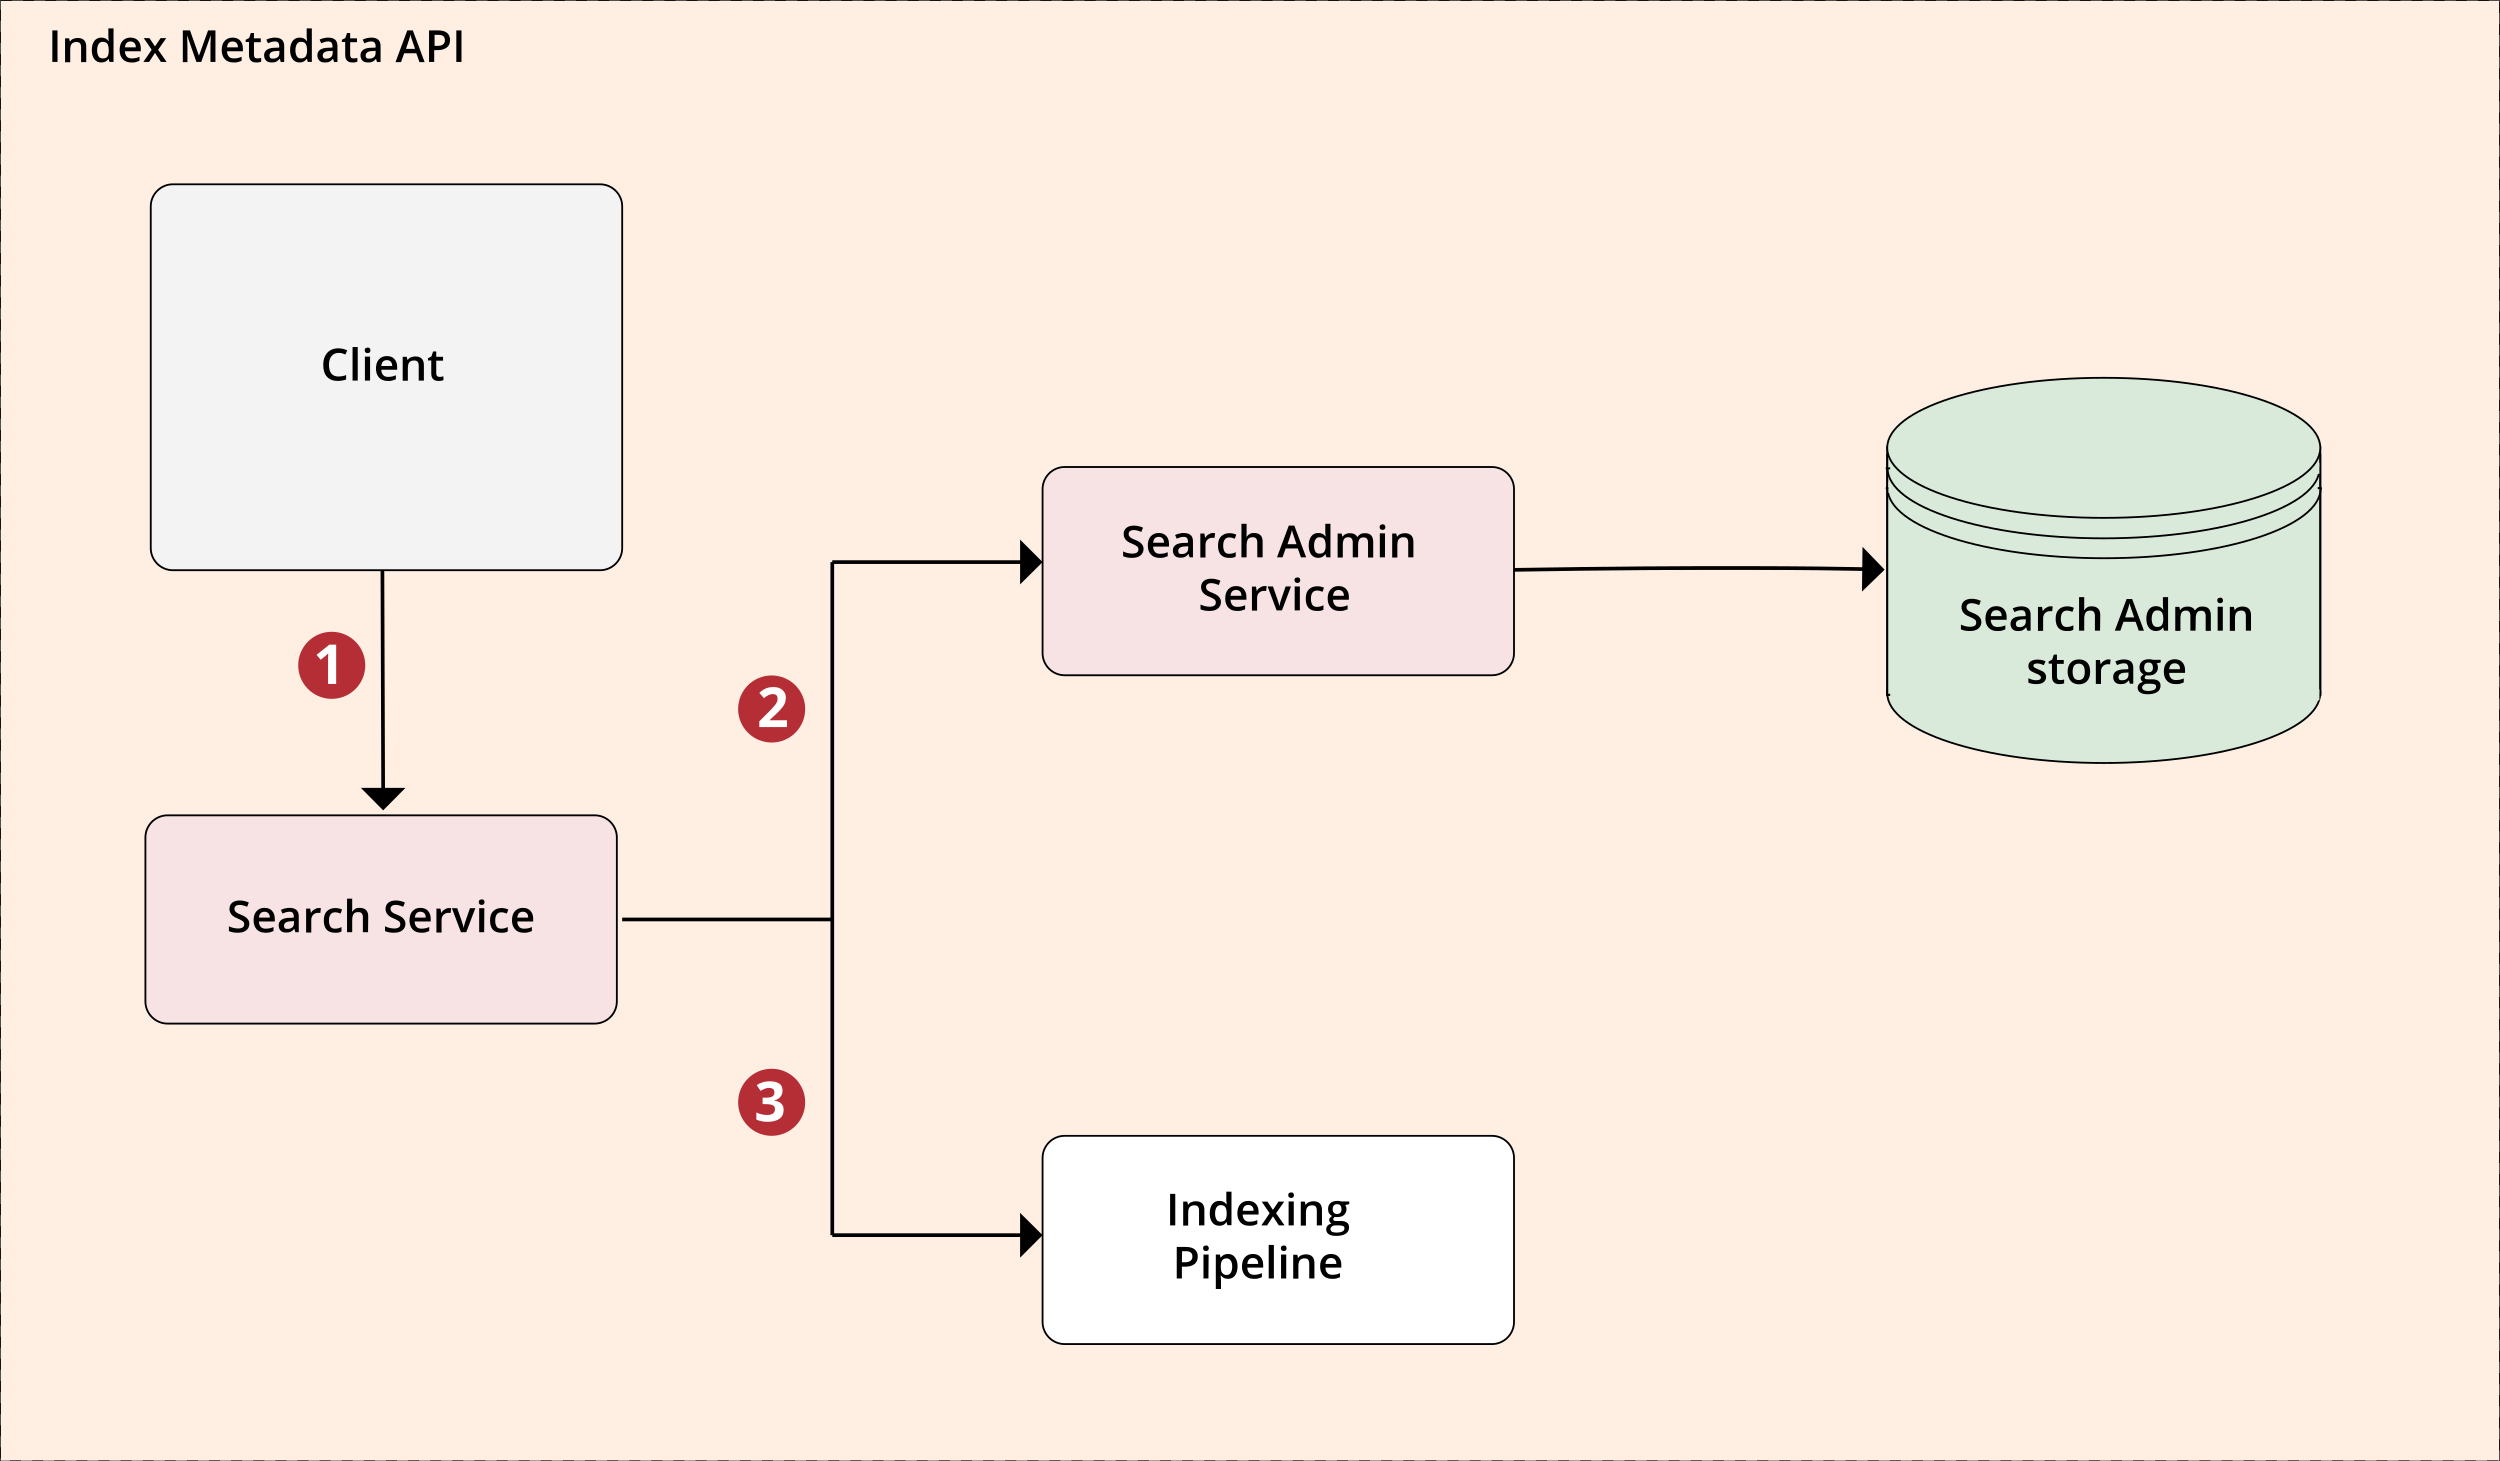 <?xml version="1.0" encoding="utf-8"?>
<!-- Generator: Adobe Illustrator 26.0.3, SVG Export Plug-In . SVG Version: 6.00 Build 0)  -->
<svg version="1.1" id="Layer_1" xmlns="http://www.w3.org/2000/svg" xmlns:xlink="http://www.w3.org/1999/xlink" x="0px" y="0px"
	 viewBox="0 0 1356.5 792.9" style="enable-background:new 0 0 1356.5 792.9;" xml:space="preserve">
<rect x="0" y="0" width="1356.5" height="792.9" fill="#333333" stroke="none"/>
<style type="text/css">
	.st0{fill:#DAE5DA;}
	.st1{fill:none;stroke:#000000;stroke-miterlimit:10;stroke-dasharray:6;}
	.st2{fill:#FFEFE3;}
	.st3{enable-background:new    ;}
	.st4{fill:none;stroke:#000000;stroke-width:2;stroke-miterlimit:10;}
	.st5{fill:#F3F3F3;stroke:#000000;stroke-miterlimit:10;}
	.st6{fill:#F7E3E4;stroke:#000000;stroke-miterlimit:10;}
	.st7{fill:#FFFFFF;stroke:#000000;stroke-miterlimit:10;}
	.st8{fill:#B62E35;}
	.st9{fill:#FFFFFF;}
	.st10{fill:#DAEADA;stroke:#000000;stroke-miterlimit:10;}
	.st11{fill:#DAEADA;}
	.st12{fill:none;stroke:#000000;stroke-miterlimit:10;}
	.st13{fill:none;stroke:#DAEADA;stroke-width:6;stroke-miterlimit:10;}
	.st14{fill:none;}
</style>
<g>
	<rect x="0.5" y="0.5" class="st0" width="1355.5" height="791.9"/>
	<rect x="0.5" y="0.5" class="st1" width="1355.5" height="791.9"/>
	<rect x="0.5" y="0.5" class="st2" width="1355.5" height="791.9"/>
</g>
<g class="st3">
	<path d="M28.4,33.7V16.5h2.8v17.1h-2.8V33.7z"/>
	<path d="M46.8,33.7H44v-8c0-1-0.2-1.7-0.6-2.2s-1-0.7-1.9-0.7c-1.2,0-2,0.3-2.6,1s-0.8,1.8-0.8,3.5v6.5h-2.8v-13h2.2l0.4,1.7H38
		c0.4-0.6,0.9-1.1,1.7-1.4s1.5-0.5,2.4-0.5c3.1,0,4.7,1.6,4.7,4.7C46.8,25.3,46.8,33.7,46.8,33.7z"/>
	<path d="M55,33.9c-1.6,0-2.9-0.6-3.8-1.8s-1.4-2.8-1.4-4.9s0.5-3.8,1.4-5s2.2-1.8,3.8-1.8c1.7,0,3,0.6,3.9,1.9H59
		c-0.1-0.9-0.2-1.7-0.2-2.2v-4.7h2.8v18.2h-2.2L59,32h-0.1C58,33.2,56.7,33.9,55,33.9z M55.8,31.7c1.1,0,2-0.3,2.5-1S59,29,59,27.6
		v-0.4c0-1.6-0.3-2.8-0.8-3.5s-1.4-1-2.5-1c-1,0-1.7,0.4-2.2,1.2s-0.8,1.9-0.8,3.4c0,1.4,0.3,2.5,0.8,3.3S54.8,31.7,55.8,31.7z"/>
	<path d="M71.3,33.9c-2,0-3.6-0.6-4.7-1.8s-1.7-2.8-1.7-4.9s0.5-3.8,1.6-5s2.5-1.8,4.3-1.8c1.7,0,3.1,0.5,4.1,1.6s1.5,2.5,1.5,4.3
		v1.5h-8.6c0,1.3,0.4,2.2,1,2.9s1.5,1,2.7,1c0.8,0,1.5-0.1,2.1-0.2s1.4-0.4,2.1-0.7V33c-0.7,0.3-1.4,0.5-2,0.7S72.2,33.9,71.3,33.9z
		 M70.8,22.5c-0.9,0-1.6,0.3-2.1,0.8s-0.8,1.4-0.9,2.4h5.9c0-1.1-0.3-1.9-0.8-2.4S71.6,22.5,70.8,22.5z"/>
	<path d="M82.3,27L78,20.7h3.1l3,4.5l3-4.5h3.1L85.8,27l4.6,6.6h-3.1l-3.2-4.9l-3.2,4.9h-3.1L82.3,27z"/>
	<path d="M106.6,33.7l-5-14.3h-0.1c0.1,2.1,0.2,4.1,0.2,6v8.3h-2.5V16.5h3.9l4.8,13.6h0.1l4.9-13.6h4v17.1h-2.7v-8.5
		c0-0.9,0-2,0.1-3.3s0.1-2.2,0.1-2.5h-0.1l-5.1,14.3h-2.6V33.7z"/>
	<path d="M126.7,33.9c-2,0-3.6-0.6-4.7-1.8s-1.7-2.8-1.7-4.9s0.5-3.8,1.6-5s2.5-1.8,4.3-1.8c1.7,0,3.1,0.5,4.1,1.6s1.5,2.5,1.5,4.3
		v1.5h-8.6c0,1.3,0.4,2.2,1,2.9s1.5,1,2.7,1c0.8,0,1.5-0.1,2.1-0.2s1.4-0.4,2.1-0.7V33c-0.7,0.3-1.4,0.5-2,0.7
		S127.6,33.9,126.7,33.9z M126.2,22.5c-0.9,0-1.6,0.3-2.1,0.8s-0.8,1.4-0.9,2.4h5.9c0-1.1-0.3-1.9-0.8-2.4S127.1,22.5,126.2,22.5z"
		/>
	<path d="M139.7,31.7c0.7,0,1.3-0.1,2-0.3v2.1c-0.3,0.1-0.7,0.2-1.2,0.3s-1,0.1-1.5,0.1c-2.6,0-3.9-1.4-3.9-4.1v-7h-1.8v-1.2l1.9-1
		l0.9-2.7h1.7v2.9h3.7v2.1h-3.7v6.9c0,0.7,0.2,1.2,0.5,1.5S139.2,31.7,139.7,31.7z"/>
	<path d="M152.4,33.7l-0.6-1.8h-0.1c-0.6,0.8-1.3,1.3-1.9,1.6s-1.4,0.4-2.4,0.4c-1.3,0-2.3-0.3-3-1s-1.1-1.7-1.1-2.9
		c0-1.3,0.5-2.3,1.5-3s2.5-1.1,4.5-1.1l2.2-0.1V25c0-0.8-0.2-1.4-0.6-1.9s-1-0.6-1.8-0.6c-0.7,0-1.3,0.1-1.9,0.3s-1.2,0.4-1.8,0.7
		l-0.9-2c0.7-0.4,1.5-0.6,2.3-0.8s1.6-0.3,2.4-0.3c1.6,0,2.9,0.4,3.7,1.1s1.3,1.8,1.3,3.4v8.7L152.4,33.7L152.4,33.7z M148.3,31.8
		c1,0,1.8-0.3,2.4-0.8s0.9-1.3,0.9-2.3v-1.1l-1.7,0.1c-1.3,0-2.2,0.3-2.8,0.7s-0.9,1-0.9,1.8c0,0.6,0.2,1,0.5,1.3
		S147.6,31.8,148.3,31.8z"/>
	<path d="M162.6,33.9c-1.6,0-2.9-0.6-3.8-1.8s-1.4-2.8-1.4-4.9s0.5-3.8,1.4-5s2.2-1.8,3.8-1.8c1.7,0,3,0.6,3.9,1.9h0.1
		c-0.1-0.9-0.2-1.7-0.2-2.2v-4.7h2.8v18.2H167l-0.5-1.7h-0.1C165.6,33.2,164.3,33.9,162.6,33.9z M163.3,31.7c1.1,0,2-0.3,2.5-1
		s0.8-1.7,0.8-3.1v-0.4c0-1.6-0.3-2.8-0.8-3.5s-1.4-1-2.5-1c-1,0-1.7,0.4-2.2,1.2s-0.8,1.9-0.8,3.4c0,1.4,0.3,2.5,0.8,3.3
		S162.3,31.7,163.3,31.7z"/>
	<path d="M181.3,33.7l-0.6-1.8h-0.1c-0.6,0.8-1.3,1.3-1.9,1.6s-1.4,0.4-2.4,0.4c-1.3,0-2.3-0.3-3-1s-1.1-1.7-1.1-2.9
		c0-1.3,0.5-2.3,1.5-3s2.5-1.1,4.5-1.1l2.2-0.1V25c0-0.8-0.2-1.4-0.6-1.9s-1-0.6-1.8-0.6c-0.7,0-1.3,0.1-1.9,0.3s-1.2,0.4-1.8,0.7
		l-0.9-2c0.7-0.4,1.5-0.6,2.3-0.8s1.6-0.3,2.4-0.3c1.6,0,2.9,0.4,3.7,1.1s1.3,1.8,1.3,3.4v8.7L181.3,33.7L181.3,33.7z M177.2,31.8
		c1,0,1.8-0.3,2.4-0.8s0.9-1.3,0.9-2.3v-1.1l-1.7,0.1c-1.3,0-2.2,0.3-2.8,0.7s-0.9,1-0.9,1.8c0,0.6,0.2,1,0.5,1.3
		S176.5,31.8,177.2,31.8z"/>
	<path d="M191.9,31.7c0.7,0,1.3-0.1,2-0.3v2.1c-0.3,0.1-0.7,0.2-1.2,0.3s-1,0.1-1.5,0.1c-2.6,0-3.9-1.4-3.9-4.1v-7h-1.8v-1.2l1.9-1
		l0.9-2.7h1.7v2.9h3.7v2.1H190v6.9c0,0.7,0.2,1.2,0.5,1.5S191.4,31.7,191.9,31.7z"/>
	<path d="M204.6,33.7l-0.6-1.8l0,0c-0.6,0.8-1.3,1.3-1.9,1.6s-1.4,0.4-2.4,0.4c-1.3,0-2.3-0.3-3-1s-1.1-1.7-1.1-2.9
		c0-1.3,0.5-2.3,1.5-3s2.5-1.1,4.5-1.1l2.2-0.1V25c0-0.8-0.2-1.4-0.6-1.9s-1-0.6-1.8-0.6c-0.7,0-1.3,0.1-1.9,0.3s-1.2,0.4-1.8,0.7
		l-0.9-2c0.7-0.4,1.5-0.6,2.3-0.8s1.6-0.3,2.4-0.3c1.6,0,2.9,0.4,3.7,1.1s1.3,1.8,1.3,3.4v8.7L204.6,33.7L204.6,33.7z M200.5,31.8
		c1,0,1.8-0.3,2.4-0.8s0.9-1.3,0.9-2.3v-1.1l-1.7,0.1c-1.3,0-2.2,0.3-2.8,0.7s-0.9,1-0.9,1.8c0,0.6,0.2,1,0.5,1.3
		S199.9,31.8,200.5,31.8z"/>
	<path d="M227.6,33.7l-1.7-4.8h-6.6l-1.7,4.8h-3l6.4-17.2h3l6.4,17.2H227.6z M225.2,26.5l-1.6-4.7c-0.1-0.3-0.3-0.8-0.5-1.5
		s-0.3-1.2-0.4-1.5c-0.2,1-0.5,2-0.9,3.2l-1.5,4.5H225.2z"/>
	<path d="M244.2,21.7c0,1.8-0.6,3.2-1.8,4.1s-2.8,1.4-5,1.4h-1.8v6.4h-2.8V16.5h4.9c2.1,0,3.7,0.4,4.8,1.3S244.2,20,244.2,21.7z
		 M235.7,24.9h1.5c1.4,0,2.5-0.2,3.2-0.8s1-1.3,1-2.3s-0.3-1.7-0.9-2.2s-1.5-0.7-2.8-0.7h-1.9v6H235.7z"/>
	<path d="M247.6,33.7V16.5h2.8v17.1h-2.8V33.7z"/>
</g>
<g>
	<path d="M821.5,309.2c133.3-2.2,201.2-0.2,201.2-0.2"/>
	<g>
		<path class="st4" d="M821.5,309.2c103-1.7,166.9-0.9,190.6-0.4"/>
		<g>
			<polygon points="1010.6,296.7 1010.3,321 1022.6,309.1 			"/>
		</g>
	</g>
</g>
<path class="st5" d="M325.6,309.4H93.8c-6.6,0-12-5.4-12-12V112c0-6.6,5.4-12,12-12h231.8c6.6,0,12,5.4,12,12v185.4
	C337.6,304,332.2,309.4,325.6,309.4z"/>
<g class="st3">
	<path d="M183.7,191.5c-1.6,0-2.9,0.6-3.8,1.7s-1.4,2.7-1.4,4.7c0,2.1,0.4,3.7,1.3,4.8s2.2,1.6,3.8,1.6c0.7,0,1.4-0.1,2.1-0.2
		s1.4-0.3,2.1-0.6v2.4c-1.3,0.5-2.9,0.8-4.6,0.8c-2.5,0-4.4-0.8-5.8-2.3s-2-3.7-2-6.5c0-1.8,0.3-3.3,1-4.7s1.6-2.4,2.8-3.1
		s2.7-1.1,4.3-1.1c1.8,0,3.4,0.4,4.9,1.1l-1,2.3c-0.6-0.3-1.2-0.5-1.8-0.7S184.4,191.5,183.7,191.5z"/>
	<path d="M194.1,206.5h-2.8v-18.2h2.8V206.5z"/>
	<path d="M197.9,190.1c0-0.5,0.1-0.9,0.4-1.1s0.7-0.4,1.2-0.4s0.9,0.1,1.1,0.4s0.4,0.6,0.4,1.1s-0.1,0.8-0.4,1.1s-0.6,0.4-1.1,0.4
		s-0.9-0.1-1.2-0.4S197.9,190.6,197.9,190.1z M200.8,206.5H198v-13h2.8V206.5z"/>
	<path d="M210.4,206.7c-2,0-3.6-0.6-4.7-1.8s-1.7-2.8-1.7-4.9c0-2.1,0.5-3.8,1.6-5s2.5-1.8,4.3-1.8c1.7,0,3.1,0.5,4.1,1.6
		s1.5,2.5,1.5,4.3v1.5h-8.6c0,1.3,0.4,2.2,1,2.9s1.5,1,2.7,1c0.8,0,1.5-0.1,2.1-0.2s1.4-0.4,2.1-0.7v2.2c-0.7,0.3-1.4,0.5-2,0.7
		S211.3,206.7,210.4,206.7z M209.9,195.4c-0.9,0-1.6,0.3-2.1,0.8s-0.8,1.4-0.9,2.4h5.9c0-1.1-0.3-1.9-0.8-2.4
		S210.8,195.4,209.9,195.4z"/>
	<path d="M230,206.5h-2.8v-8c0-1-0.2-1.7-0.6-2.2s-1-0.7-1.9-0.7c-1.2,0-2,0.3-2.6,1s-0.8,1.8-0.8,3.5v6.5h-2.8v-13h2.2l0.4,1.7h0.1
		c0.4-0.6,0.9-1.1,1.7-1.4s1.5-0.5,2.4-0.5c3.1,0,4.7,1.6,4.7,4.7L230,206.5L230,206.5z"/>
	<path d="M238.6,204.5c0.7,0,1.3-0.1,2-0.3v2.1c-0.3,0.1-0.7,0.2-1.2,0.3s-1,0.1-1.5,0.1c-2.6,0-3.9-1.4-3.9-4.1v-7h-1.8v-1.2l1.9-1
		l0.9-2.7h1.7v2.9h3.7v2.1h-3.7v6.9c0,0.7,0.2,1.2,0.5,1.5S238.1,204.5,238.6,204.5z"/>
</g>
<path class="st6" d="M809.5,366.4H577.7c-6.6,0-12-5.4-12-12v-89c0-6.6,5.4-12,12-12h231.8c6.6,0,12,5.4,12,12v89
	C821.5,361.1,816.1,366.4,809.5,366.4z"/>
<g class="st3">
	<path d="M620.5,297.8c0,1.5-0.6,2.7-1.7,3.6s-2.6,1.3-4.6,1.3s-3.5-0.3-4.8-0.9v-2.6c0.8,0.4,1.6,0.7,2.5,0.9s1.7,0.3,2.5,0.3
		c1.1,0,1.9-0.2,2.5-0.6s0.8-1,0.8-1.7c0-0.6-0.2-1.2-0.7-1.6s-1.5-1-3-1.6c-1.6-0.6-2.7-1.4-3.3-2.2s-1-1.8-1-2.9
		c0-1.4,0.5-2.6,1.5-3.4s2.4-1.2,4.1-1.2c1.6,0,3.3,0.4,4.9,1.1l-0.9,2.3c-1.5-0.6-2.9-1-4.1-1c-0.9,0-1.6,0.2-2.1,0.6
		s-0.7,0.9-0.7,1.6c0,0.4,0.1,0.8,0.3,1.1s0.5,0.6,0.9,0.9s1.2,0.7,2.3,1.1c1.3,0.5,2.2,1,2.8,1.5s1,1,1.3,1.5
		S620.5,297,620.5,297.8z"/>
	<path d="M629.2,302.7c-2,0-3.6-0.6-4.7-1.8s-1.7-2.8-1.7-4.9s0.5-3.8,1.6-5s2.5-1.8,4.3-1.8c1.7,0,3.1,0.5,4.1,1.6s1.5,2.5,1.5,4.3
		v1.5h-8.6c0,1.3,0.4,2.2,1,2.9s1.5,1,2.7,1c0.8,0,1.5-0.1,2.1-0.2s1.4-0.4,2.1-0.7v2.2c-0.7,0.3-1.4,0.5-2,0.7
		S630.1,302.7,629.2,302.7z M628.7,291.3c-0.9,0-1.6,0.3-2.1,0.8s-0.8,1.4-0.9,2.4h5.9c0-1.1-0.3-1.9-0.8-2.4
		S629.6,291.3,628.7,291.3z"/>
	<path d="M645.5,302.4l-0.6-1.8h-0.1c-0.6,0.8-1.3,1.3-1.9,1.6s-1.4,0.4-2.4,0.4c-1.3,0-2.3-0.3-3-1s-1.1-1.7-1.1-2.9
		c0-1.3,0.5-2.3,1.5-3s2.5-1.1,4.5-1.1l2.2-0.1v-0.7c0-0.8-0.2-1.4-0.6-1.9s-1-0.6-1.8-0.6c-0.7,0-1.3,0.1-1.9,0.3s-1.2,0.4-1.8,0.7
		l-0.9-2c0.7-0.4,1.5-0.6,2.3-0.8s1.6-0.3,2.4-0.3c1.6,0,2.9,0.4,3.7,1.1s1.3,1.8,1.3,3.4v8.7L645.5,302.4L645.5,302.4z
		 M641.4,300.6c1,0,1.8-0.3,2.4-0.8s0.9-1.3,0.9-2.3v-1.1l-1.7,0.1c-1.3,0-2.2,0.3-2.8,0.7s-0.9,1-0.9,1.8c0,0.6,0.2,1,0.5,1.3
		S640.7,300.6,641.4,300.6z"/>
	<path d="M657.9,289.2c0.6,0,1,0,1.4,0.1l-0.3,2.6c-0.4-0.1-0.8-0.1-1.2-0.1c-1.1,0-2,0.4-2.7,1.1s-1,1.7-1,2.8v6.8h-2.8v-13h2.2
		l0.4,2.3h0.1c0.4-0.8,1-1.4,1.7-1.8S657.1,289.2,657.9,289.2z"/>
	<path d="M666.9,302.7c-2,0-3.5-0.6-4.5-1.7s-1.5-2.8-1.5-4.9c0-2.2,0.5-3.9,1.6-5s2.6-1.8,4.6-1.8c1.4,0,2.6,0.3,3.7,0.8l-0.8,2.2
		c-1.2-0.5-2.1-0.7-2.9-0.7c-2.2,0-3.4,1.5-3.4,4.5c0,1.5,0.3,2.5,0.8,3.3s1.4,1.1,2.5,1.1c1.2,0,2.4-0.3,3.5-0.9v2.4
		c-0.5,0.3-1,0.5-1.6,0.6S667.7,302.7,666.9,302.7z"/>
	<path d="M685,302.4h-2.8v-8c0-1-0.2-1.7-0.6-2.2s-1-0.7-1.9-0.7c-1.2,0-2,0.3-2.5,1s-0.8,1.8-0.8,3.5v6.4h-2.8v-18.2h2.8v4.6
		c0,0.7,0,1.5-0.1,2.4h0.2c0.4-0.6,0.9-1.1,1.6-1.5s1.4-0.5,2.3-0.5c3.1,0,4.7,1.6,4.7,4.7v8.5H685z"/>
	<path d="M705.9,302.4l-1.7-4.8h-6.6l-1.7,4.8h-3l6.4-17.2h3l6.4,17.2H705.9z M703.5,295.3l-1.6-4.7c-0.1-0.3-0.3-0.8-0.5-1.5
		s-0.3-1.2-0.4-1.5c-0.2,1-0.5,2-0.9,3.2l-1.5,4.5H703.5z"/>
	<path d="M715.3,302.7c-1.6,0-2.9-0.6-3.8-1.8s-1.4-2.8-1.4-4.9s0.5-3.8,1.4-5s2.2-1.8,3.8-1.8c1.7,0,3,0.6,3.9,1.9h0.1
		c-0.1-0.9-0.2-1.7-0.2-2.2v-4.7h2.8v18.2h-2.2l-0.5-1.7h-0.1C718.3,302,717,302.7,715.3,302.7z M716,300.4c1.1,0,2-0.3,2.5-1
		s0.8-1.7,0.8-3.1V296c0-1.6-0.3-2.8-0.8-3.5s-1.4-1-2.5-1c-1,0-1.7,0.4-2.2,1.2s-0.8,1.9-0.8,3.4c0,1.4,0.3,2.5,0.8,3.3
		S715,300.4,716,300.4z"/>
	<path d="M736.8,302.4H734v-8c0-1-0.2-1.7-0.6-2.2s-1-0.7-1.8-0.7c-1.1,0-1.8,0.3-2.3,1s-0.7,1.8-0.7,3.5v6.5h-2.8v-13h2.2l0.4,1.7
		h0.1c0.4-0.6,0.9-1.1,1.6-1.4s1.4-0.5,2.3-0.5c2,0,3.3,0.7,4,2h0.2c0.4-0.6,0.9-1.1,1.6-1.5s1.5-0.5,2.4-0.5c1.5,0,2.7,0.4,3.4,1.2
		s1.1,2,1.1,3.6v8.4h-2.8v-8c0-1-0.2-1.7-0.6-2.2s-1-0.7-1.8-0.7c-1.1,0-1.9,0.3-2.3,1s-0.7,1.7-0.7,3.1v6.7H736.8z"/>
	<path d="M748.6,286c0-0.5,0.1-0.9,0.4-1.1s0.7-0.4,1.2-0.4s0.9,0.1,1.1,0.4s0.4,0.6,0.4,1.1s-0.1,0.8-0.4,1.1s-0.6,0.4-1.1,0.4
		s-0.9-0.1-1.2-0.4S748.6,286.5,748.6,286z M751.5,302.4h-2.8v-13h2.8V302.4z"/>
	<path d="M766.9,302.4h-2.8v-8c0-1-0.2-1.7-0.6-2.2s-1-0.7-1.9-0.7c-1.2,0-2,0.3-2.6,1s-0.8,1.8-0.8,3.5v6.5h-2.8v-13h2.2l0.4,1.7
		h0.1c0.4-0.6,0.9-1.1,1.7-1.4s1.5-0.5,2.4-0.5c3.1,0,4.7,1.6,4.7,4.7L766.9,302.4L766.9,302.4z"/>
</g>
<g class="st3">
	<path d="M662.5,326.6c0,1.5-0.6,2.7-1.7,3.6s-2.6,1.3-4.6,1.3s-3.5-0.3-4.8-0.9V328c0.8,0.4,1.6,0.7,2.5,0.9s1.7,0.3,2.5,0.3
		c1.1,0,1.9-0.2,2.5-0.6s0.8-1,0.8-1.7c0-0.6-0.2-1.2-0.7-1.6s-1.5-1-3-1.6c-1.6-0.6-2.7-1.4-3.3-2.2s-1-1.8-1-2.9
		c0-1.4,0.5-2.6,1.5-3.4s2.4-1.2,4.1-1.2c1.6,0,3.3,0.4,4.9,1.1l-0.9,2.3c-1.5-0.6-2.9-1-4.1-1c-0.9,0-1.6,0.2-2.1,0.6
		s-0.7,0.9-0.7,1.6c0,0.4,0.1,0.8,0.3,1.1s0.5,0.6,0.9,0.9s1.2,0.7,2.3,1.1c1.3,0.5,2.2,1,2.8,1.5s1,1,1.3,1.5
		S662.5,325.8,662.5,326.6z"/>
	<path d="M671.2,331.5c-2,0-3.6-0.6-4.7-1.8s-1.7-2.8-1.7-4.9s0.5-3.8,1.6-5s2.5-1.8,4.3-1.8c1.7,0,3.1,0.5,4.1,1.6s1.5,2.5,1.5,4.3
		v1.5h-8.6c0,1.3,0.4,2.2,1,2.9s1.5,1,2.7,1c0.8,0,1.5-0.1,2.1-0.2s1.4-0.4,2.1-0.7v2.2c-0.7,0.3-1.4,0.5-2,0.7
		S672.1,331.5,671.2,331.5z M670.7,320.1c-0.9,0-1.6,0.3-2.1,0.8s-0.8,1.4-0.9,2.4h5.9c0-1.1-0.3-1.9-0.8-2.4
		S671.6,320.1,670.7,320.1z"/>
	<path d="M685.9,318c0.6,0,1,0,1.4,0.1l-0.3,2.6c-0.4-0.1-0.8-0.1-1.2-0.1c-1.1,0-2,0.4-2.7,1.1s-1,1.7-1,2.8v6.8h-2.8v-13h2.2
		l0.4,2.3h0.1c0.4-0.8,1-1.4,1.7-1.8S685.2,318,685.9,318z"/>
	<path d="M692.7,331.2l-4.9-13h2.9l2.6,7.5c0.5,1.3,0.7,2.3,0.8,3.1h0.1c0.1-0.6,0.3-1.6,0.8-3.1l2.6-7.5h2.9l-4.9,13H692.7z"/>
	<path d="M702.4,314.8c0-0.5,0.1-0.9,0.4-1.1s0.7-0.4,1.2-0.4s0.9,0.1,1.1,0.4s0.4,0.6,0.4,1.1s-0.1,0.8-0.4,1.1s-0.6,0.4-1.1,0.4
		s-0.9-0.1-1.2-0.4S702.4,315.3,702.4,314.8z M705.3,331.2h-2.8v-13h2.8V331.2z"/>
	<path d="M714.5,331.5c-2,0-3.5-0.6-4.5-1.7s-1.5-2.8-1.5-4.9c0-2.2,0.5-3.9,1.6-5s2.6-1.8,4.6-1.8c1.4,0,2.6,0.3,3.7,0.8l-0.8,2.2
		c-1.2-0.5-2.1-0.7-2.9-0.7c-2.2,0-3.4,1.5-3.4,4.5c0,1.5,0.3,2.5,0.8,3.3s1.4,1.1,2.5,1.1c1.2,0,2.4-0.3,3.5-0.9v2.4
		c-0.5,0.3-1,0.5-1.6,0.6S715.3,331.5,714.5,331.5z"/>
	<path d="M726.8,331.5c-2,0-3.6-0.6-4.7-1.8s-1.7-2.8-1.7-4.9s0.5-3.8,1.6-5s2.5-1.8,4.3-1.8c1.7,0,3.1,0.5,4.1,1.6s1.5,2.5,1.5,4.3
		v1.5h-8.6c0,1.3,0.4,2.2,1,2.9s1.5,1,2.7,1c0.8,0,1.5-0.1,2.1-0.2s1.4-0.4,2.1-0.7v2.2c-0.7,0.3-1.4,0.5-2,0.7
		S727.7,331.5,726.8,331.5z M726.3,320.1c-0.9,0-1.6,0.3-2.1,0.8s-0.8,1.4-0.9,2.4h5.9c0-1.1-0.3-1.9-0.8-2.4
		S727.2,320.1,726.3,320.1z"/>
</g>
<path class="st7" d="M809.5,729.3H577.7c-6.6,0-12-5.4-12-12v-89c0-6.6,5.4-12,12-12h231.8c6.6,0,12,5.4,12,12v89
	C821.5,723.9,816.1,729.3,809.5,729.3z"/>
<g class="st3">
	<path d="M634.9,664.9v-17.1h2.8v17.1H634.9z"/>
	<path d="M653.4,664.9h-2.8v-8c0-1-0.2-1.7-0.6-2.2s-1-0.7-1.9-0.7c-1.2,0-2,0.3-2.6,1s-0.8,1.8-0.8,3.5v6.5H642v-13h2.2l0.4,1.7
		h0.1c0.4-0.6,0.9-1.1,1.7-1.4s1.5-0.5,2.4-0.5c3.1,0,4.7,1.6,4.7,4.7v8.4H653.4z"/>
	<path d="M661.6,665.1c-1.6,0-2.9-0.6-3.8-1.8s-1.4-2.8-1.4-4.9c0-2.1,0.5-3.8,1.4-5s2.2-1.8,3.8-1.8c1.7,0,3,0.6,3.9,1.9h0.1
		c-0.1-0.9-0.2-1.7-0.2-2.2v-4.7h2.8v18.2H666l-0.5-1.7h-0.1C664.6,664.5,663.3,665.1,661.6,665.1z M662.3,662.9c1.1,0,2-0.3,2.5-1
		s0.8-1.7,0.8-3.1v-0.4c0-1.6-0.3-2.8-0.8-3.5s-1.4-1-2.5-1c-1,0-1.7,0.4-2.2,1.2s-0.8,1.9-0.8,3.4c0,1.4,0.3,2.5,0.8,3.3
		S661.3,662.9,662.3,662.9z"/>
	<path d="M677.8,665.1c-2,0-3.6-0.6-4.7-1.8s-1.7-2.8-1.7-4.9c0-2.1,0.5-3.8,1.6-5s2.5-1.8,4.3-1.8c1.7,0,3.1,0.5,4.1,1.6
		s1.5,2.5,1.5,4.3v1.5h-8.6c0,1.3,0.4,2.2,1,2.9s1.5,1,2.7,1c0.8,0,1.5-0.1,2.1-0.2s1.4-0.4,2.1-0.7v2.2c-0.7,0.3-1.4,0.5-2,0.7
		S678.7,665.1,677.8,665.1z M677.3,653.8c-0.9,0-1.6,0.3-2.1,0.8s-0.8,1.4-0.9,2.4h5.9c0-1.1-0.3-1.9-0.8-2.4
		S678.2,653.8,677.3,653.8z"/>
	<path d="M688.9,658.3l-4.3-6.3h3.1l3,4.5l3-4.5h3.1l-4.4,6.3l4.6,6.6h-3.1l-3.2-4.9l-3.2,4.9h-3.1L688.9,658.3z"/>
	<path d="M699,648.5c0-0.5,0.1-0.9,0.4-1.1s0.7-0.4,1.2-0.4s0.9,0.1,1.1,0.4s0.4,0.6,0.4,1.1s-0.1,0.8-0.4,1.1s-0.6,0.4-1.1,0.4
		s-0.9-0.1-1.2-0.4S699,649,699,648.5z M702,664.9h-2.8v-13h2.8V664.9z"/>
	<path d="M717.3,664.9h-2.8v-8c0-1-0.2-1.7-0.6-2.2s-1-0.7-1.9-0.7c-1.2,0-2,0.3-2.6,1s-0.8,1.8-0.8,3.5v6.5h-2.8v-13h2.2l0.4,1.7
		h0.1c0.4-0.6,0.9-1.1,1.7-1.4s1.5-0.5,2.4-0.5c3.1,0,4.7,1.6,4.7,4.7L717.3,664.9L717.3,664.9z"/>
	<path d="M732.1,651.9v1.5l-2.2,0.4c0.2,0.3,0.4,0.6,0.5,1s0.2,0.8,0.2,1.3c0,1.3-0.5,2.4-1.4,3.2s-2.2,1.1-3.8,1.1
		c-0.4,0-0.8,0-1.1-0.1c-0.6,0.4-0.9,0.8-0.9,1.3c0,0.3,0.1,0.5,0.4,0.7s0.8,0.2,1.5,0.2h2.3c1.4,0,2.5,0.3,3.3,0.9s1.1,1.5,1.1,2.6
		c0,1.5-0.6,2.6-1.8,3.4s-3,1.2-5.2,1.2c-1.8,0-3.1-0.3-4-0.9s-1.4-1.5-1.4-2.7c0-0.8,0.3-1.5,0.8-2s1.2-0.9,2.1-1.1
		c-0.4-0.2-0.7-0.4-0.9-0.8s-0.4-0.7-0.4-1.1c0-0.5,0.1-0.9,0.4-1.2s0.7-0.7,1.2-1c-0.7-0.3-1.2-0.8-1.6-1.4s-0.6-1.4-0.6-2.3
		c0-1.4,0.4-2.5,1.3-3.3s2.2-1.2,3.8-1.2c0.4,0,0.8,0,1.2,0.1s0.7,0.1,0.9,0.2L732.1,651.9L732.1,651.9z M721.9,666.9
		c0,0.6,0.3,1.1,0.8,1.4s1.3,0.5,2.3,0.5c1.5,0,2.6-0.2,3.4-0.6s1.1-1,1.1-1.7c0-0.6-0.2-1-0.6-1.2s-1.2-0.4-2.2-0.4h-2.1
		c-0.8,0-1.4,0.2-1.9,0.6S721.9,666.3,721.9,666.9z M723.1,656.1c0,0.8,0.2,1.4,0.6,1.9s1,0.7,1.8,0.7c1.6,0,2.4-0.9,2.4-2.6
		c0-0.8-0.2-1.5-0.6-2s-1-0.7-1.8-0.7s-1.4,0.2-1.8,0.7S723.1,655.3,723.1,656.1z"/>
</g>
<g class="st3">
	<path d="M649.9,681.8c0,1.8-0.6,3.2-1.8,4.1s-2.8,1.4-5,1.4h-1.8v6.4h-2.8v-17.1h4.9c2.1,0,3.7,0.4,4.8,1.3S649.9,680,649.9,681.8z
		 M641.3,684.9h1.5c1.4,0,2.5-0.2,3.2-0.8s1-1.3,1-2.3s-0.3-1.7-0.9-2.2s-1.5-0.7-2.8-0.7h-1.9L641.3,684.9L641.3,684.9z"/>
	<path d="M652.8,677.3c0-0.5,0.1-0.9,0.4-1.1s0.7-0.4,1.2-0.4s0.9,0.1,1.1,0.4s0.4,0.6,0.4,1.1s-0.1,0.8-0.4,1.1s-0.6,0.4-1.1,0.4
		s-0.9-0.1-1.2-0.4S652.8,677.8,652.8,677.3z M655.7,693.7H653v-13h2.8L655.7,693.7L655.7,693.7z"/>
	<path d="M666.3,693.9c-1.6,0-2.9-0.6-3.8-1.8h-0.2c0.1,1.1,0.2,1.8,0.2,2v5.3h-2.8v-18.7h2.2c0.1,0.2,0.2,0.8,0.4,1.7h0.1
		c0.9-1.3,2.1-2,3.9-2c1.6,0,2.9,0.6,3.8,1.8s1.4,2.8,1.4,4.9s-0.5,3.8-1.4,5S667.9,693.9,666.3,693.9z M665.6,682.8
		c-1.1,0-1.9,0.3-2.4,1s-0.8,1.7-0.8,3.1v0.4c0,1.6,0.2,2.7,0.8,3.4s1.3,1.1,2.4,1.1c1,0,1.7-0.4,2.2-1.2s0.8-1.9,0.8-3.3
		c0-1.5-0.3-2.6-0.8-3.3S666.6,682.8,665.6,682.8z"/>
	<path d="M680.3,693.9c-2,0-3.6-0.6-4.7-1.8s-1.7-2.8-1.7-4.9c0-2.1,0.5-3.8,1.6-5s2.5-1.8,4.3-1.8c1.7,0,3.1,0.5,4.1,1.6
		s1.5,2.5,1.5,4.3v1.5h-8.6c0,1.3,0.4,2.2,1,2.9s1.5,1,2.7,1c0.8,0,1.5-0.1,2.1-0.2s1.4-0.4,2.1-0.7v2.2c-0.7,0.3-1.4,0.5-2,0.7
		S681.2,693.9,680.3,693.9z M679.8,682.6c-0.9,0-1.6,0.3-2.1,0.8s-0.8,1.4-0.9,2.4h5.9c0-1.1-0.3-1.9-0.8-2.4
		S680.7,682.6,679.8,682.6z"/>
	<path d="M691.2,693.7h-2.8v-18.2h2.8V693.7z"/>
	<path d="M695,677.3c0-0.5,0.1-0.9,0.4-1.1s0.7-0.4,1.2-0.4s0.9,0.1,1.1,0.4s0.4,0.6,0.4,1.1s-0.1,0.8-0.4,1.1s-0.6,0.4-1.1,0.4
		s-0.9-0.1-1.2-0.4S695,677.8,695,677.3z M697.9,693.7h-2.8v-13h2.8V693.7z"/>
	<path d="M713.2,693.7h-2.8v-8c0-1-0.2-1.7-0.6-2.2s-1-0.7-1.9-0.7c-1.2,0-2,0.3-2.6,1s-0.8,1.8-0.8,3.5v6.5h-2.8v-13h2.2l0.4,1.7
		h0.1c0.4-0.6,0.9-1.1,1.7-1.4s1.5-0.5,2.4-0.5c3.1,0,4.7,1.6,4.7,4.7L713.2,693.7L713.2,693.7z"/>
	<path d="M722.7,693.9c-2,0-3.6-0.6-4.7-1.8s-1.7-2.8-1.7-4.9c0-2.1,0.5-3.8,1.6-5s2.5-1.8,4.3-1.8c1.7,0,3.1,0.5,4.1,1.6
		s1.5,2.5,1.5,4.3v1.5h-8.6c0,1.3,0.4,2.2,1,2.9s1.5,1,2.7,1c0.8,0,1.5-0.1,2.1-0.2s1.4-0.4,2.1-0.7v2.2c-0.7,0.3-1.4,0.5-2,0.7
		S723.6,693.9,722.7,693.9z M722.2,682.6c-0.9,0-1.6,0.3-2.1,0.8s-0.8,1.4-0.9,2.4h5.9c0-1.1-0.3-1.9-0.8-2.4
		S723.1,682.6,722.2,682.6z"/>
</g>
<g>
	<g>
		<circle class="st8" cx="418.7" cy="598.1" r="18.2"/>
	</g>
	<g class="st3">
		<path class="st9" d="M424.6,591.8c0,1.3-0.4,2.5-1.2,3.4s-1.9,1.6-3.4,1.9v0.1c1.7,0.2,3,0.7,3.9,1.6c0.9,0.8,1.3,2,1.3,3.4
			c0,2.1-0.7,3.7-2.2,4.8s-3.6,1.7-6.4,1.7c-2.3,0-4.4-0.4-6.2-1.2v-3.9c0.8,0.4,1.7,0.8,2.7,1s2,0.4,3,0.4c1.5,0,2.6-0.3,3.3-0.8
			s1.1-1.3,1.1-2.4c0-1-0.4-1.7-1.2-2.1s-2.1-0.6-3.9-0.6h-1.6v-3.5h1.7c1.7,0,2.9-0.2,3.6-0.7c0.8-0.4,1.1-1.2,1.1-2.2
			c0-1.6-1-2.4-3-2.4c-0.7,0-1.4,0.1-2.1,0.4s-1.5,0.6-2.4,1.2l-2.1-3.1c2-1.4,4.3-2.1,7-2.1c2.2,0,4,0.4,5.3,1.3
			S424.6,590.2,424.6,591.8z"/>
	</g>
</g>
<g>
	<circle class="st8" cx="418.7" cy="384.7" r="18.2"/>
</g>
<g class="st3">
	<path class="st9" d="M427,394.5h-15v-3.1l5.4-5.4c1.6-1.6,2.6-2.8,3.1-3.4s0.8-1.2,1.1-1.8s0.3-1.1,0.3-1.7c0-0.9-0.2-1.5-0.7-1.9
		s-1.1-0.6-1.9-0.6s-1.6,0.2-2.4,0.6s-1.6,0.9-2.4,1.6l-2.5-2.9c1.1-0.9,1.9-1.5,2.6-1.9s1.5-0.7,2.3-0.9c0.8-0.2,1.7-0.3,2.8-0.3
		c1.3,0,2.5,0.2,3.5,0.7s1.8,1.2,2.4,2.1s0.8,1.9,0.8,3c0,1-0.2,1.9-0.5,2.8s-0.9,1.8-1.6,2.7s-2,2.2-3.8,3.9l-2.8,2.6v0.2h9.3
		L427,394.5L427,394.5z"/>
</g>
<g>
	<g>
		<path d="M1079.8,211.9"/>
	</g>
	<ellipse class="st10" cx="1141.5" cy="376" rx="117.5" ry="38"/>
	<rect x="1024" y="242.5" class="st10" width="235" height="134.5"/>
	<rect x="1025" y="323.5" class="st11" width="233.1" height="1.8"/>
	<path class="st12" d="M1259,258"/>
	<path class="st12" d="M1024,258"/>
	<g>
		<path class="st10" d="M1024.2,264.9c0,21,52.6,38,117.5,38s117.5-17,117.5-38C1259.2,264.7,1024.2,264.2,1024.2,264.9z"/>
		<line class="st12" x1="1023.2" y1="264.9" x2="1259.8" y2="264.9"/>
	</g>
	<rect x="1024" y="246.7" class="st12" width="235" height="130.3"/>
	<line class="st13" x1="1024.7" y1="264.5" x2="1257.6" y2="264.5"/>
	<g>
		<path class="st10" d="M1024.2,254.1c0,21,52.5,38,117.2,38s117.2-17,117.2-38C1258.5,253.9,1024.2,253.4,1024.2,254.1z"/>
		<line class="st12" x1="1023.2" y1="254.1" x2="1259.2" y2="254.1"/>
	</g>
	<line class="st13" x1="1025.6" y1="254.1" x2="1258.5" y2="254.1"/>
	<line class="st14" x1="1025.1" y1="377" x2="1258" y2="377"/>
	<line class="st13" x1="1025.6" y1="377" x2="1258.5" y2="377"/>
	<ellipse class="st10" cx="1141.5" cy="243" rx="117.5" ry="38"/>
	<g class="st3">
		<path d="M1075.1,337.5c0,1.5-0.6,2.7-1.7,3.6s-2.6,1.3-4.6,1.3s-3.5-0.3-4.8-0.9v-2.6c0.8,0.4,1.6,0.7,2.5,0.9s1.7,0.3,2.5,0.3
			c1.1,0,1.9-0.2,2.5-0.6s0.8-1,0.8-1.7c0-0.6-0.2-1.2-0.7-1.6s-1.5-1-3-1.6c-1.6-0.6-2.7-1.4-3.3-2.2s-1-1.8-1-2.9
			c0-1.4,0.5-2.6,1.5-3.4s2.4-1.2,4.1-1.2c1.6,0,3.3,0.4,4.9,1.1l-0.9,2.3c-1.5-0.6-2.9-1-4.1-1c-0.9,0-1.6,0.2-2.1,0.6
			s-0.7,0.9-0.7,1.6c0,0.4,0.1,0.8,0.3,1.1s0.5,0.6,0.9,0.9s1.2,0.7,2.3,1.1c1.3,0.5,2.2,1,2.8,1.5s1,1,1.3,1.5
			S1075.1,336.8,1075.1,337.5z"/>
		<path d="M1083.7,342.4c-2,0-3.6-0.6-4.7-1.8s-1.7-2.8-1.7-4.9s0.5-3.8,1.6-5s2.5-1.8,4.3-1.8c1.7,0,3.1,0.5,4.1,1.6
			s1.5,2.5,1.5,4.3v1.5h-8.6c0,1.3,0.4,2.2,1,2.9s1.5,1,2.7,1c0.8,0,1.5-0.1,2.1-0.2s1.4-0.4,2.1-0.7v2.2c-0.7,0.3-1.4,0.5-2,0.7
			S1084.6,342.4,1083.7,342.4z M1083.2,331.1c-0.9,0-1.6,0.3-2.1,0.8s-0.8,1.4-0.9,2.4h5.9c0-1.1-0.3-1.9-0.8-2.4
			S1084.1,331.1,1083.2,331.1z"/>
		<path d="M1100,342.2l-0.6-1.8h-0.1c-0.6,0.8-1.3,1.3-1.9,1.6s-1.4,0.4-2.4,0.4c-1.3,0-2.3-0.3-3-1s-1.1-1.7-1.1-2.9
			c0-1.3,0.5-2.3,1.5-3s2.5-1.1,4.5-1.1l2.2-0.1v-0.7c0-0.8-0.2-1.4-0.6-1.9s-1-0.6-1.8-0.6c-0.7,0-1.3,0.1-1.9,0.3
			s-1.2,0.4-1.8,0.7l-0.9-2c0.7-0.4,1.5-0.6,2.3-0.8s1.6-0.3,2.4-0.3c1.6,0,2.9,0.4,3.7,1.1s1.3,1.8,1.3,3.4v8.7L1100,342.2
			L1100,342.2z M1095.9,340.3c1,0,1.8-0.3,2.4-0.8s0.9-1.3,0.9-2.3V336l-1.7,0.1c-1.3,0-2.2,0.3-2.8,0.7s-0.9,1-0.9,1.8
			c0,0.6,0.2,1,0.5,1.3S1095.2,340.3,1095.9,340.3z"/>
		<path d="M1112.4,329c0.6,0,1,0,1.4,0.1l-0.3,2.6c-0.4-0.1-0.8-0.1-1.2-0.1c-1.1,0-2,0.4-2.7,1.1s-1,1.7-1,2.8v6.8h-2.8v-13h2.2
			l0.4,2.3h0.1c0.4-0.8,1-1.4,1.7-1.8S1111.6,329,1112.4,329z"/>
		<path d="M1121.4,342.4c-2,0-3.5-0.6-4.5-1.7s-1.5-2.8-1.5-4.9c0-2.2,0.5-3.9,1.6-5s2.6-1.8,4.6-1.8c1.4,0,2.6,0.3,3.7,0.8
			l-0.8,2.2c-1.2-0.5-2.1-0.7-2.9-0.7c-2.2,0-3.4,1.5-3.4,4.5c0,1.5,0.3,2.5,0.8,3.3s1.4,1.1,2.5,1.1c1.2,0,2.4-0.3,3.5-0.9v2.4
			c-0.5,0.3-1,0.5-1.6,0.6S1122.2,342.4,1121.4,342.4z"/>
		<path d="M1139.5,342.2h-2.8v-8c0-1-0.2-1.7-0.6-2.2s-1-0.7-1.9-0.7c-1.2,0-2,0.3-2.5,1s-0.8,1.8-0.8,3.5v6.4h-2.8V324h2.8v4.6
			c0,0.7,0,1.5-0.1,2.4h0.2c0.4-0.6,0.9-1.1,1.6-1.5s1.4-0.5,2.3-0.5c3.1,0,4.7,1.6,4.7,4.7L1139.5,342.2L1139.5,342.2z"/>
		<path d="M1160.5,342.2l-1.7-4.8h-6.6l-1.7,4.8h-3l6.4-17.2h3l6.4,17.2H1160.5z M1158,335l-1.6-4.7c-0.1-0.3-0.3-0.8-0.5-1.5
			s-0.3-1.2-0.4-1.5c-0.2,1-0.5,2-0.9,3.2l-1.5,4.5H1158z"/>
		<path d="M1169.8,342.4c-1.6,0-2.9-0.6-3.8-1.8s-1.4-2.8-1.4-4.9s0.5-3.8,1.4-5s2.2-1.8,3.8-1.8c1.7,0,3,0.6,3.9,1.9h0.1
			c-0.1-0.9-0.2-1.7-0.2-2.2V324h2.8v18.2h-2.2l-0.5-1.7h-0.1C1172.8,341.8,1171.5,342.4,1169.8,342.4z M1170.5,340.2
			c1.1,0,2-0.3,2.5-1s0.8-1.7,0.8-3.1v-0.4c0-1.6-0.3-2.8-0.8-3.5s-1.4-1-2.5-1c-1,0-1.7,0.4-2.2,1.2s-0.8,1.9-0.8,3.4
			c0,1.4,0.3,2.5,0.8,3.3S1169.5,340.2,1170.5,340.2z"/>
		<path d="M1191.3,342.2h-2.8v-8c0-1-0.2-1.7-0.6-2.2s-1-0.7-1.8-0.7c-1.1,0-1.8,0.3-2.3,1s-0.7,1.8-0.7,3.5v6.5h-2.8v-13h2.2
			l0.4,1.7h0.1c0.4-0.6,0.9-1.1,1.6-1.4s1.4-0.5,2.3-0.5c2,0,3.3,0.7,4,2h0.2c0.4-0.6,0.9-1.1,1.6-1.5s1.5-0.5,2.4-0.5
			c1.5,0,2.7,0.4,3.4,1.2s1.1,2,1.1,3.6v8.4h-2.8v-8c0-1-0.2-1.7-0.6-2.2s-1-0.7-1.8-0.7c-1.1,0-1.9,0.3-2.3,1s-0.7,1.7-0.7,3.1
			L1191.3,342.2L1191.3,342.2z"/>
		<path d="M1203.1,325.8c0-0.5,0.1-0.9,0.4-1.1s0.7-0.4,1.2-0.4s0.9,0.1,1.1,0.4s0.4,0.6,0.4,1.1s-0.1,0.8-0.4,1.1s-0.6,0.4-1.1,0.4
			s-0.9-0.1-1.2-0.4S1203.1,326.3,1203.1,325.8z M1206.1,342.2h-2.8v-13h2.8V342.2z"/>
		<path d="M1221.4,342.2h-2.8v-8c0-1-0.2-1.7-0.6-2.2s-1-0.7-1.9-0.7c-1.2,0-2,0.3-2.6,1s-0.8,1.8-0.8,3.5v6.5h-2.8v-13h2.2l0.4,1.7
			h0.1c0.4-0.6,0.9-1.1,1.7-1.4s1.5-0.5,2.4-0.5c3.1,0,4.7,1.6,4.7,4.7L1221.4,342.2L1221.4,342.2z"/>
	</g>
	<g class="st3">
		<path d="M1110.2,367.3c0,1.3-0.5,2.2-1.4,2.9s-2.2,1-4,1c-1.7,0-3.1-0.3-4.2-0.8V368c1.5,0.7,2.9,1.1,4.3,1.1
			c1.7,0,2.5-0.5,2.5-1.5c0-0.3-0.1-0.6-0.3-0.8s-0.5-0.4-0.9-0.7s-1-0.5-1.8-0.8c-1.5-0.6-2.5-1.2-3-1.7s-0.8-1.3-0.8-2.2
			c0-1.1,0.4-2,1.3-2.6s2.1-0.9,3.7-0.9c1.5,0,3,0.3,4.3,0.9l-0.9,2.1c-1.4-0.6-2.6-0.9-3.5-0.9c-1.5,0-2.2,0.4-2.2,1.2
			c0,0.4,0.2,0.8,0.6,1s1.2,0.7,2.5,1.2c1.1,0.4,1.8,0.8,2.3,1.1s0.8,0.7,1.1,1.2S1110.2,366.7,1110.2,367.3z"/>
		<path d="M1118,369c0.7,0,1.3-0.1,2-0.3v2.1c-0.3,0.1-0.7,0.2-1.2,0.3s-1,0.1-1.5,0.1c-2.6,0-3.9-1.4-3.9-4.1v-7h-1.8v-1.2l1.9-1
			l0.9-2.7h1.7v2.9h3.7v2.1h-3.7v6.9c0,0.7,0.2,1.2,0.5,1.5S1117.4,369,1118,369z"/>
		<path d="M1134.1,364.5c0,2.1-0.5,3.8-1.6,5s-2.6,1.8-4.5,1.8c-1.2,0-2.3-0.3-3.2-0.8s-1.6-1.3-2.1-2.4s-0.8-2.2-0.8-3.6
			c0-2.1,0.5-3.7,1.6-4.9s2.6-1.8,4.6-1.8c1.9,0,3.4,0.6,4.5,1.8S1134.1,362.4,1134.1,364.5z M1124.6,364.5c0,3,1.1,4.5,3.3,4.5
			c2.2,0,3.3-1.5,3.3-4.5s-1.1-4.4-3.3-4.4c-1.2,0-2,0.4-2.5,1.1S1124.6,363.1,1124.6,364.5z"/>
		<path d="M1143.8,357.8c0.6,0,1,0,1.4,0.1l-0.3,2.6c-0.4-0.1-0.8-0.1-1.2-0.1c-1.1,0-2,0.4-2.7,1.1s-1,1.7-1,2.8v6.8h-2.8v-13h2.2
			l0.4,2.3h0.1c0.4-0.8,1-1.4,1.7-1.8S1143,357.8,1143.8,357.8z"/>
		<path d="M1155.7,371l-0.6-1.8h-0.1c-0.6,0.8-1.3,1.3-1.9,1.6s-1.4,0.4-2.4,0.4c-1.3,0-2.3-0.3-3-1s-1.1-1.7-1.1-2.9
			c0-1.3,0.5-2.3,1.5-3s2.5-1.1,4.5-1.1l2.2-0.1v-0.7c0-0.8-0.2-1.4-0.6-1.9s-1-0.6-1.8-0.6c-0.7,0-1.3,0.1-1.9,0.3
			s-1.2,0.4-1.8,0.7l-0.9-2c0.7-0.4,1.5-0.6,2.3-0.8s1.6-0.3,2.4-0.3c1.6,0,2.9,0.4,3.7,1.1s1.3,1.8,1.3,3.4v8.7L1155.7,371
			L1155.7,371z M1151.6,369.1c1,0,1.8-0.3,2.4-0.8s0.9-1.3,0.9-2.3v-1.1l-1.7,0.1c-1.3,0-2.2,0.3-2.8,0.7s-0.9,1-0.9,1.8
			c0,0.6,0.2,1,0.5,1.3S1150.9,369.1,1151.6,369.1z"/>
		<path d="M1172.4,358v1.5l-2.2,0.4c0.2,0.3,0.4,0.6,0.5,1s0.2,0.8,0.2,1.3c0,1.3-0.5,2.4-1.4,3.2s-2.2,1.1-3.8,1.1
			c-0.4,0-0.8,0-1.1-0.1c-0.6,0.4-0.9,0.8-0.9,1.3c0,0.3,0.1,0.5,0.4,0.7s0.8,0.2,1.5,0.2h2.3c1.4,0,2.5,0.3,3.3,0.9
			s1.1,1.5,1.1,2.6c0,1.5-0.6,2.6-1.8,3.4s-3,1.2-5.2,1.2c-1.8,0-3.1-0.3-4-0.9s-1.4-1.5-1.4-2.7c0-0.8,0.3-1.5,0.8-2
			s1.2-0.9,2.1-1.1c-0.4-0.2-0.7-0.4-0.9-0.8s-0.4-0.7-0.4-1.1c0-0.5,0.1-0.9,0.4-1.2s0.7-0.7,1.2-1c-0.7-0.3-1.2-0.8-1.6-1.4
			s-0.6-1.4-0.6-2.3c0-1.4,0.4-2.5,1.3-3.3s2.2-1.2,3.8-1.2c0.4,0,0.8,0,1.2,0.1s0.7,0.1,0.9,0.2L1172.4,358L1172.4,358z
			 M1162.3,373c0,0.6,0.3,1.1,0.8,1.4s1.3,0.5,2.3,0.5c1.5,0,2.6-0.2,3.4-0.6s1.1-1,1.1-1.7c0-0.6-0.2-1-0.6-1.2s-1.2-0.4-2.2-0.4
			h-2.1c-0.8,0-1.4,0.2-1.9,0.6S1162.3,372.4,1162.3,373z M1163.4,362.2c0,0.8,0.2,1.4,0.6,1.9s1,0.7,1.8,0.7c1.6,0,2.4-0.9,2.4-2.6
			c0-0.8-0.2-1.5-0.6-2s-1-0.7-1.8-0.7s-1.4,0.2-1.8,0.7S1163.4,361.4,1163.4,362.2z"/>
		<path d="M1180.5,371.2c-2,0-3.6-0.6-4.7-1.8s-1.7-2.8-1.7-4.9s0.5-3.8,1.6-5s2.5-1.8,4.3-1.8c1.7,0,3.1,0.5,4.1,1.6
			s1.5,2.5,1.5,4.3v1.5h-8.6c0,1.3,0.4,2.2,1,2.9s1.5,1,2.7,1c0.8,0,1.5-0.1,2.1-0.2s1.4-0.4,2.1-0.7v2.2c-0.7,0.3-1.4,0.5-2,0.7
			S1181.4,371.2,1180.5,371.2z M1180,359.9c-0.9,0-1.6,0.3-2.1,0.8s-0.8,1.4-0.9,2.4h5.9c0-1.1-0.3-1.9-0.8-2.4
			S1180.9,359.9,1180,359.9z"/>
	</g>
</g>
<g>
	<line class="st14" x1="207.5" y1="309.4" x2="207.9" y2="439.7"/>
	<g>
		<line class="st4" x1="207.5" y1="309.4" x2="207.9" y2="429.1"/>
		<g>
			<polygon points="220,427.5 195.8,427.5 207.9,439.7 			"/>
		</g>
	</g>
</g>
<path class="st6" d="M322.7,555.4H90.9c-6.6,0-12-5.4-12-12v-89c0-6.6,5.4-12,12-12h231.8c6.6,0,12,5.4,12,12v89
	C334.7,550,329.3,555.4,322.7,555.4z"/>
<g class="st3">
	<path d="M135.3,501.2c0,1.5-0.6,2.7-1.7,3.6s-2.6,1.3-4.6,1.3s-3.5-0.3-4.8-0.9v-2.6c0.8,0.4,1.6,0.7,2.5,0.9s1.7,0.3,2.5,0.3
		c1.1,0,1.9-0.2,2.5-0.6s0.8-1,0.8-1.7c0-0.6-0.2-1.2-0.7-1.6s-1.5-1-3-1.6c-1.6-0.6-2.7-1.4-3.3-2.2s-1-1.8-1-2.9
		c0-1.4,0.5-2.6,1.5-3.4s2.4-1.2,4.1-1.2c1.6,0,3.3,0.4,4.9,1.1l-0.9,2.3c-1.5-0.6-2.9-1-4.1-1c-0.9,0-1.6,0.2-2.1,0.6
		s-0.7,0.9-0.7,1.6c0,0.4,0.1,0.8,0.3,1.1s0.5,0.6,0.9,0.9s1.2,0.7,2.3,1.1c1.3,0.5,2.2,1,2.8,1.5s1,1,1.3,1.5
		S135.3,500.4,135.3,501.2z"/>
	<path d="M144,506.1c-2,0-3.6-0.6-4.7-1.8s-1.7-2.8-1.7-4.9s0.5-3.8,1.6-5s2.5-1.8,4.3-1.8c1.7,0,3.1,0.5,4.1,1.6s1.5,2.5,1.5,4.3
		v1.5h-8.6c0,1.3,0.4,2.2,1,2.9s1.5,1,2.7,1c0.8,0,1.5-0.1,2.1-0.2s1.4-0.4,2.1-0.7v2.2c-0.7,0.3-1.4,0.5-2,0.7
		S144.9,506.1,144,506.1z M143.5,494.7c-0.9,0-1.6,0.3-2.1,0.8s-0.8,1.4-0.9,2.4h5.9c0-1.1-0.3-1.9-0.8-2.4S144.4,494.7,143.5,494.7
		z"/>
	<path d="M160.3,505.8l-0.6-1.8h-0.1c-0.6,0.8-1.3,1.3-1.9,1.6s-1.4,0.4-2.4,0.4c-1.3,0-2.3-0.3-3-1s-1.1-1.7-1.1-2.9
		c0-1.3,0.5-2.3,1.5-3s2.5-1.1,4.5-1.1l2.2-0.1v-0.7c0-0.8-0.2-1.4-0.6-1.9s-1-0.6-1.8-0.6c-0.7,0-1.3,0.1-1.9,0.3s-1.2,0.4-1.8,0.7
		l-0.9-2c0.7-0.4,1.5-0.6,2.3-0.8s1.6-0.3,2.4-0.3c1.6,0,2.9,0.4,3.7,1.1s1.3,1.8,1.3,3.4v8.7L160.3,505.8L160.3,505.8z M156.2,504
		c1,0,1.8-0.3,2.4-0.8s0.9-1.3,0.9-2.3v-1.1l-1.7,0.1c-1.3,0-2.2,0.3-2.8,0.7s-0.9,1-0.9,1.8c0,0.6,0.2,1,0.5,1.3
		S155.5,504,156.2,504z"/>
	<path d="M172.7,492.7c0.6,0,1,0,1.4,0.1l-0.3,2.6c-0.4-0.1-0.8-0.1-1.2-0.1c-1.1,0-2,0.4-2.7,1.1s-1,1.7-1,2.8v6.8h-2.8v-13h2.2
		l0.4,2.3h0.1c0.4-0.8,1-1.4,1.7-1.8S171.9,492.7,172.7,492.7z"/>
	<path d="M181.7,506.1c-2,0-3.5-0.6-4.5-1.7s-1.5-2.8-1.5-4.9c0-2.2,0.5-3.9,1.6-5s2.6-1.8,4.6-1.8c1.4,0,2.6,0.3,3.7,0.8l-0.8,2.2
		c-1.2-0.5-2.1-0.7-2.9-0.7c-2.2,0-3.4,1.5-3.4,4.5c0,1.5,0.3,2.5,0.8,3.3s1.4,1.1,2.5,1.1c1.2,0,2.4-0.3,3.5-0.9v2.4
		c-0.5,0.3-1,0.5-1.6,0.6S182.5,506.1,181.7,506.1z"/>
	<path d="M199.7,505.8h-2.8v-8c0-1-0.2-1.7-0.6-2.2s-1-0.7-1.9-0.7c-1.2,0-2,0.3-2.5,1s-0.8,1.8-0.8,3.5v6.4h-2.8v-18.2h2.8v4.6
		c0,0.7,0,1.5-0.1,2.4h0.2c0.4-0.6,0.9-1.1,1.6-1.5s1.4-0.5,2.3-0.5c3.1,0,4.7,1.6,4.7,4.7L199.7,505.8L199.7,505.8z"/>
	<path d="M220,501.2c0,1.5-0.6,2.7-1.7,3.6s-2.6,1.3-4.6,1.3s-3.5-0.3-4.8-0.9v-2.6c0.8,0.4,1.6,0.7,2.5,0.9s1.7,0.3,2.5,0.3
		c1.1,0,1.9-0.2,2.5-0.6s0.8-1,0.8-1.7c0-0.6-0.2-1.2-0.7-1.6s-1.5-1-3-1.6c-1.6-0.6-2.7-1.4-3.3-2.2s-1-1.8-1-2.9
		c0-1.4,0.5-2.6,1.5-3.4s2.4-1.2,4.1-1.2c1.6,0,3.3,0.4,4.9,1.1l-0.9,2.3c-1.5-0.6-2.9-1-4.1-1c-0.9,0-1.6,0.2-2.1,0.6
		s-0.7,0.9-0.7,1.6c0,0.4,0.1,0.8,0.3,1.1s0.5,0.6,0.9,0.9s1.2,0.7,2.3,1.1c1.3,0.5,2.2,1,2.8,1.5s1,1,1.3,1.5S220,500.4,220,501.2z
		"/>
	<path d="M228.6,506.1c-2,0-3.6-0.6-4.7-1.8s-1.7-2.8-1.7-4.9s0.5-3.8,1.6-5s2.5-1.8,4.3-1.8c1.7,0,3.1,0.5,4.1,1.6s1.5,2.5,1.5,4.3
		v1.5H225c0,1.3,0.4,2.2,1,2.9s1.5,1,2.7,1c0.8,0,1.5-0.1,2.1-0.2s1.4-0.4,2.1-0.7v2.2c-0.7,0.3-1.4,0.5-2,0.7
		S229.5,506.1,228.6,506.1z M228.1,494.7c-0.9,0-1.6,0.3-2.1,0.8s-0.8,1.4-0.9,2.4h5.9c0-1.1-0.3-1.9-0.8-2.4S229,494.7,228.1,494.7
		z"/>
	<path d="M243.4,492.7c0.6,0,1,0,1.4,0.1l-0.3,2.6c-0.4-0.1-0.8-0.1-1.2-0.1c-1.1,0-2,0.4-2.7,1.1s-1,1.7-1,2.8v6.8h-2.8v-13h2.2
		l0.4,2.3h0.1c0.4-0.8,1-1.4,1.7-1.8S242.6,492.7,243.4,492.7z"/>
	<path d="M250.1,505.8l-4.9-13h2.9l2.6,7.5c0.5,1.3,0.7,2.3,0.8,3.1h0.1c0.1-0.6,0.3-1.6,0.8-3.1l2.6-7.5h2.9l-4.9,13H250.1z"/>
	<path d="M259.8,489.5c0-0.5,0.1-0.9,0.4-1.1s0.7-0.4,1.2-0.4s0.9,0.1,1.1,0.4s0.4,0.6,0.4,1.1s-0.1,0.8-0.4,1.1s-0.6,0.4-1.1,0.4
		s-0.9-0.1-1.2-0.4S259.8,489.9,259.8,489.5z M262.7,505.8H260v-13h2.8L262.7,505.8L262.7,505.8z"/>
	<path d="M271.9,506.1c-2,0-3.5-0.6-4.5-1.7s-1.5-2.8-1.5-4.9c0-2.2,0.5-3.9,1.6-5s2.6-1.8,4.6-1.8c1.4,0,2.6,0.3,3.7,0.8l-0.8,2.2
		c-1.2-0.5-2.1-0.7-2.9-0.7c-2.2,0-3.4,1.5-3.4,4.5c0,1.5,0.3,2.5,0.8,3.3s1.4,1.1,2.5,1.1c1.2,0,2.4-0.3,3.5-0.9v2.4
		c-0.5,0.3-1,0.5-1.6,0.6S272.7,506.1,271.9,506.1z"/>
	<path d="M284.2,506.1c-2,0-3.6-0.6-4.7-1.8s-1.7-2.8-1.7-4.9s0.5-3.8,1.6-5s2.5-1.8,4.3-1.8c1.7,0,3.1,0.5,4.1,1.6s1.5,2.5,1.5,4.3
		v1.5h-8.6c0,1.3,0.4,2.2,1,2.9s1.5,1,2.7,1c0.8,0,1.5-0.1,2.1-0.2s1.4-0.4,2.1-0.7v2.2c-0.7,0.3-1.4,0.5-2,0.7
		S285.1,506.1,284.2,506.1z M283.7,494.7c-0.9,0-1.6,0.3-2.1,0.8s-0.8,1.4-0.9,2.4h5.9c0-1.1-0.3-1.9-0.8-2.4
		S284.6,494.7,283.7,494.7z"/>
</g>
<g>
	<circle class="st8" cx="180" cy="361" r="18.2"/>
</g>
<g class="st3">
	<path class="st9" d="M182.6,371.1H178v-12.4v-2l0.1-2.2c-0.8,0.8-1.3,1.2-1.6,1.5l-2.5,2l-2.2-2.7l6.9-5.5h3.7v21.3H182.6z"/>
</g>
<line class="st4" x1="451.6" y1="305" x2="451.6" y2="670.2"/>
<line class="st4" x1="337.6" y1="498.9" x2="451.6" y2="498.9"/>
<g>
	<line class="st14" x1="451.6" y1="305" x2="565.7" y2="305"/>
	<g>
		<line class="st4" x1="451.6" y1="305" x2="555.1" y2="305"/>
		<g>
			<polygon points="553.5,292.8 553.5,317.1 565.7,305 			"/>
		</g>
	</g>
</g>
<g>
	<line class="st14" x1="451.6" y1="670.2" x2="565.7" y2="670.2"/>
	<g>
		<line class="st4" x1="451.6" y1="670.2" x2="555.1" y2="670.2"/>
		<g>
			<polygon points="553.5,658.1 553.5,682.4 565.7,670.2 			"/>
		</g>
	</g>
</g>
</svg>
